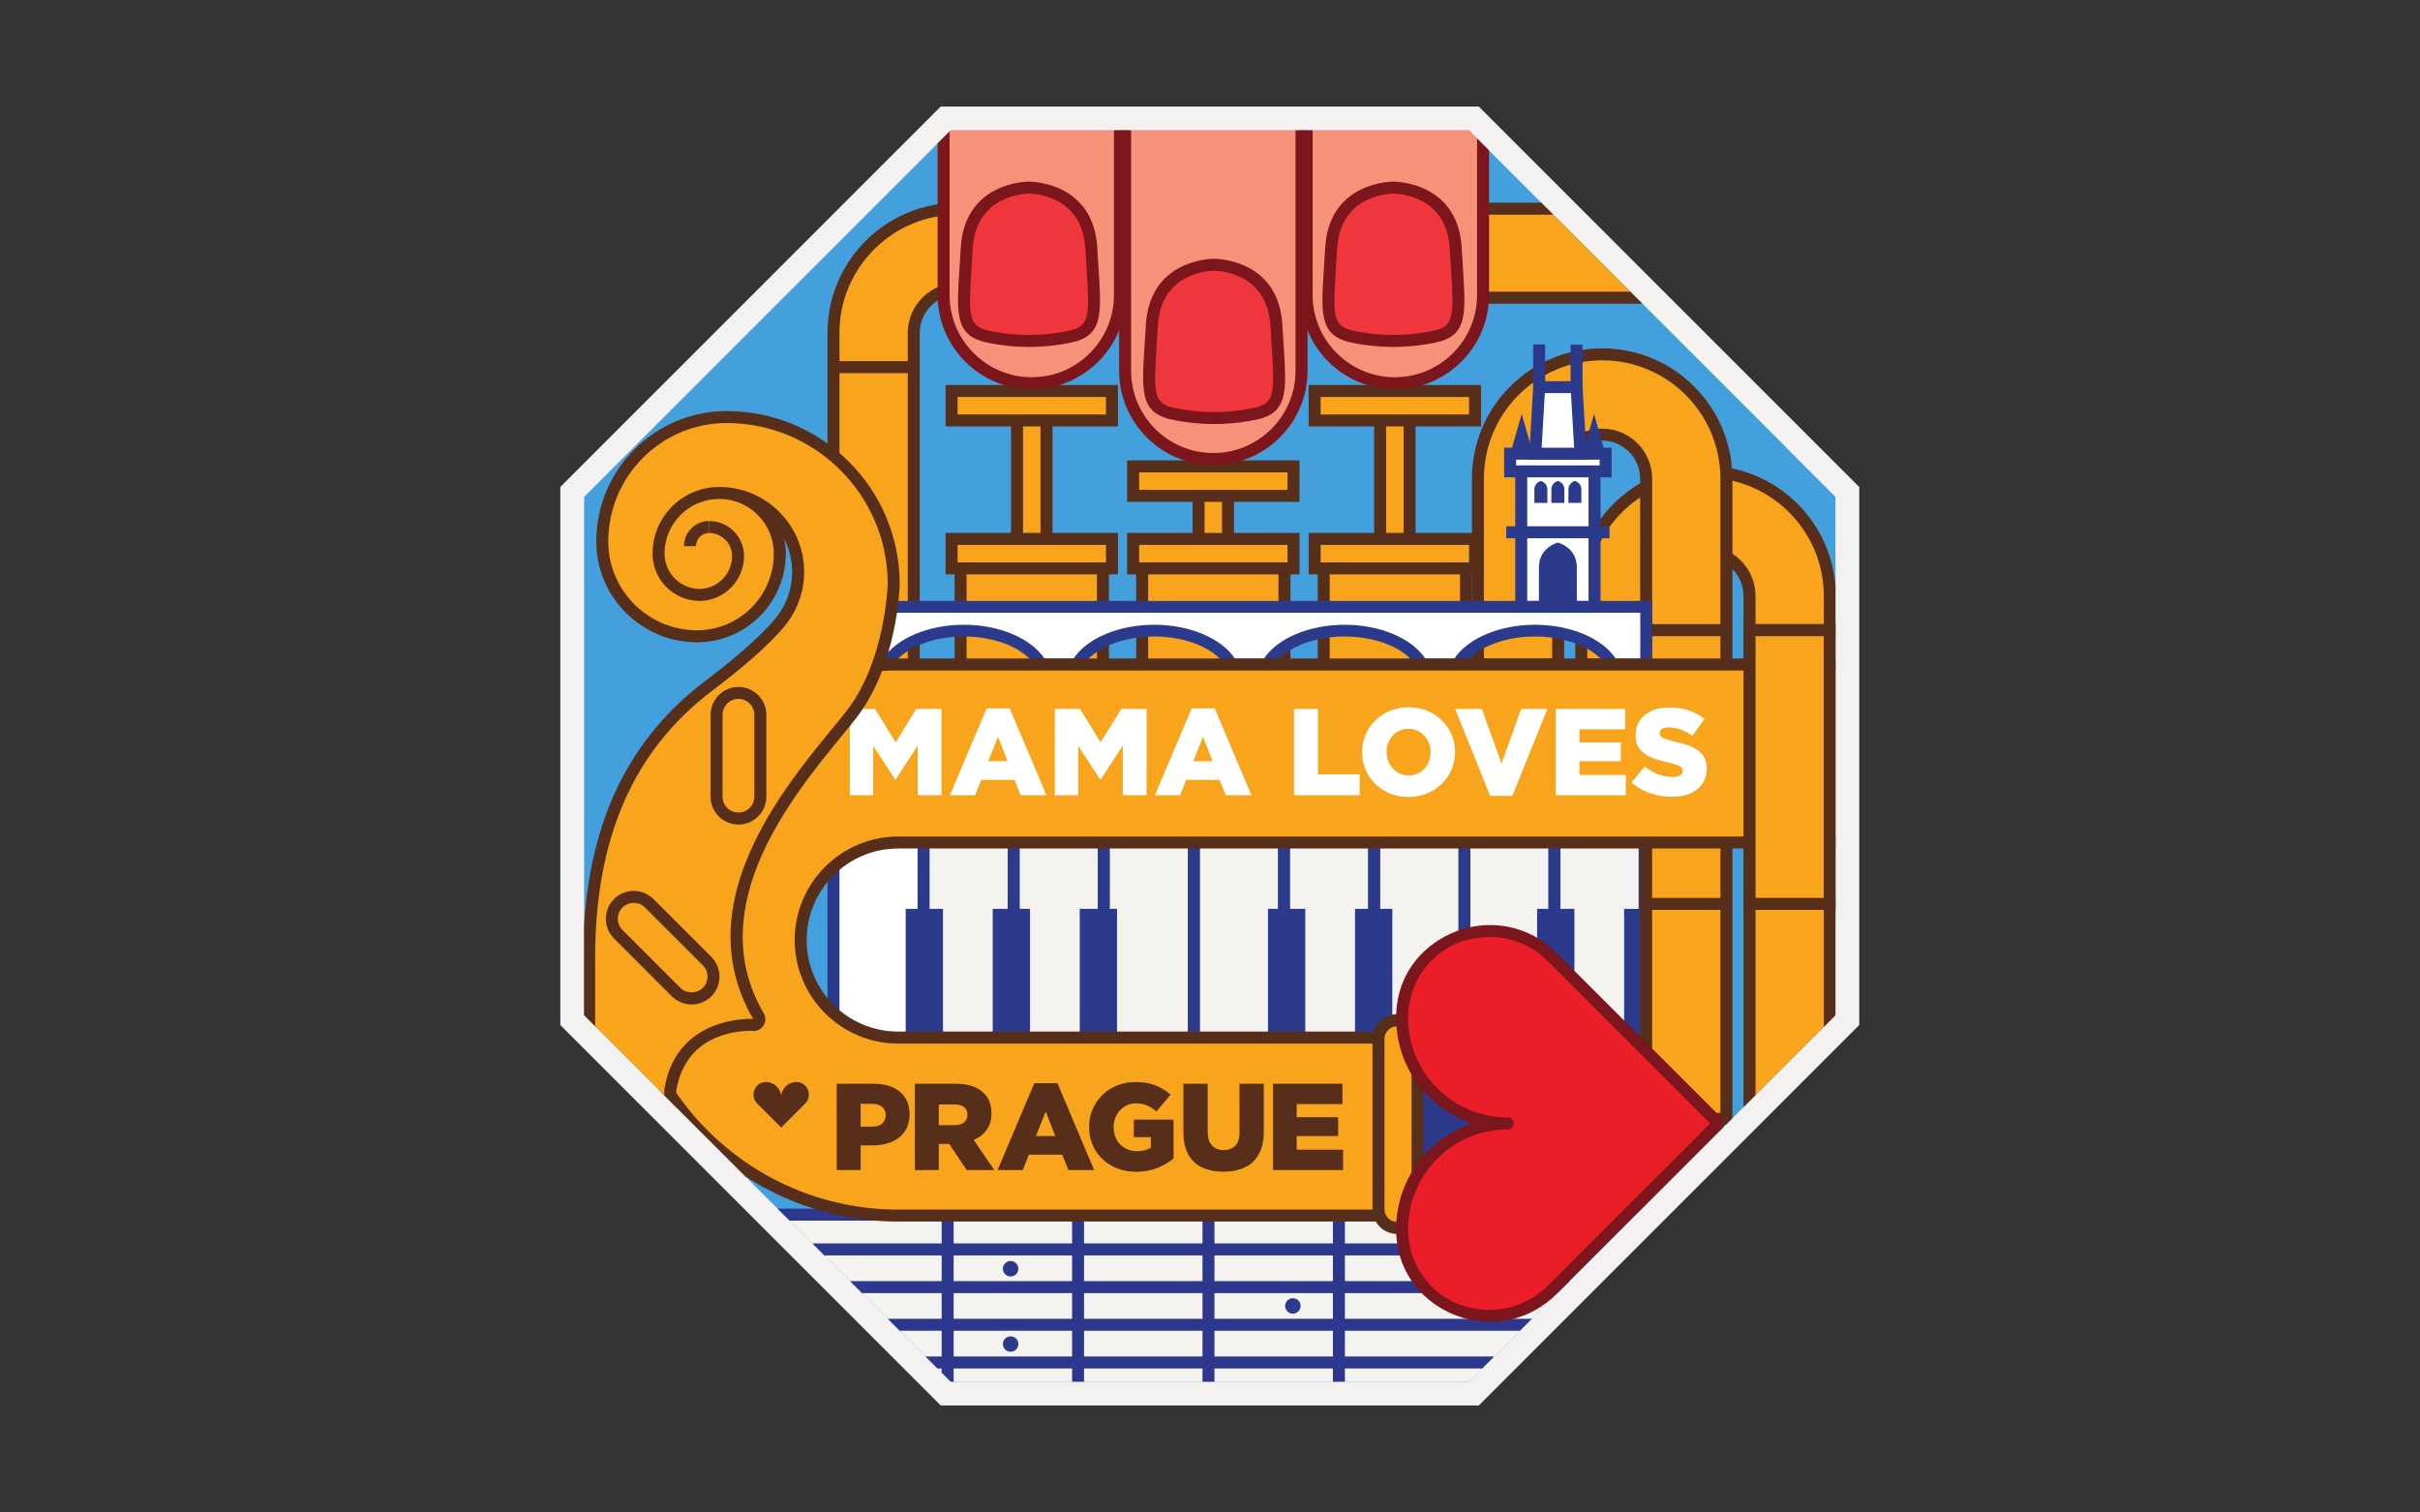 <?xml version="1.0" encoding="utf-8"?>
<!-- Generator: Adobe Illustrator 16.0.0, SVG Export Plug-In . SVG Version: 6.00 Build 0)  -->
<!DOCTYPE svg PUBLIC "-//W3C//DTD SVG 1.1//EN" "http://www.w3.org/Graphics/SVG/1.1/DTD/svg11.dtd">
<svg version="1.1" id="mamashelter-logo" xmlns="http://www.w3.org/2000/svg" xmlns:xlink="http://www.w3.org/1999/xlink" x="0px"
	 y="0px" width="1280px" height="800px" viewBox="0 0 1280 800" enable-background="new 0 0 1280 800" xml:space="preserve">
<rect x="0" y="0" width="1280" height="800" fill="#333333" stroke="none"/>
<g>
	<g>
		<defs>
			<rect id="SVGID_1_" x="296.356" y="56.355" width="687.289" height="687.289"/>
		</defs>
		<clipPath id="SVGID_2_">
			<use xlink:href="#SVGID_1_"  overflow="visible"/>
		</clipPath>
		<polyline clip-path="url(#SVGID_2_)" fill="#F4F2F0" points="296.356,542.172 296.356,257.588 497.591,56.354 782.182,56.354 
			983.41,257.588 983.41,542.172 782.182,743.404 497.591,743.404 296.356,542.172 		"/>
	</g>
	<g>
		<defs>
			<rect id="SVGID_3_" x="308.939" y="68.938" width="662.124" height="662.125"/>
		</defs>
		<clipPath id="SVGID_4_">
			<use xlink:href="#SVGID_3_"  overflow="visible"/>
		</clipPath>
		<g clip-path="url(#SVGID_4_)">
			<defs>
				<polygon id="SVGID_5_" points="502.82,68.947 308.957,262.812 308.957,536.965 502.82,730.816 776.961,730.816 970.813,536.965 
					970.813,262.812 776.961,68.947 				"/>
			</defs>
			<clipPath id="SVGID_6_">
				<use xlink:href="#SVGID_5_"  overflow="visible"/>
			</clipPath>
			<g clip-path="url(#SVGID_6_)">
				<defs>
					<rect id="SVGID_7_" x="323.758" y="74.81" width="659.887" height="636.399"/>
				</defs>
				<clipPath id="SVGID_8_">
					<use xlink:href="#SVGID_7_"  overflow="visible"/>
				</clipPath>
				<path clip-path="url(#SVGID_8_)" fill="#43BA3D" d="M985.543,392.965c0,175.711-142.443,318.145-318.143,318.145
					c-175.707,0-318.147-142.434-318.147-318.145c0-175.709,142.441-318.139,318.147-318.139
					C843.1,74.826,985.543,217.256,985.543,392.965"/>
				<path clip-path="url(#SVGID_8_)" fill="#43BA3D" d="M960.216,392.965c0,175.711-142.443,318.145-318.144,318.145
					c-175.707,0-318.147-142.434-318.147-318.145c0-175.709,142.44-318.139,318.147-318.139
					C817.773,74.826,960.216,217.256,960.216,392.965"/>
			</g>
		</g>
	</g>
	<g>
		<defs>
			<rect id="SVGID_9_" x="308.939" y="68.938" width="662.124" height="662.125"/>
		</defs>
		<clipPath id="SVGID_10_">
			<use xlink:href="#SVGID_9_"  overflow="visible"/>
		</clipPath>
		<polyline clip-path="url(#SVGID_10_)" fill="#449FDD" points="502.82,68.951 308.957,262.812 308.957,536.963 502.82,730.816 
			776.961,730.816 970.813,536.963 970.813,262.812 776.961,68.951 502.82,68.951 		"/>
		<polyline clip-path="url(#SVGID_10_)" fill="#F4F3F0" points="414.451,642.453 502.82,730.816 776.961,730.816 824.87,682.908 
			824.87,642.453 414.451,642.453 		"/>
		<polyline clip-path="url(#SVGID_10_)" fill="#F8A41C" points="687.921,110.376 687.921,157.461 865.471,157.461 818.387,110.376 
			687.921,110.376 		"/>
		<polyline clip-path="url(#SVGID_10_)" fill="#562E1A" points="684.747,107.209 684.747,160.632 868.643,160.632 862.303,154.293 
			691.088,154.293 691.088,113.547 821.559,113.547 815.225,107.209 684.747,107.209 		"/>
	</g>
	<g>
		<defs>
			<rect id="SVGID_11_" x="308.939" y="68.938" width="662.124" height="662.125"/>
		</defs>
		<clipPath id="SVGID_12_">
			<use xlink:href="#SVGID_11_"  overflow="visible"/>
		</clipPath>
		<g clip-path="url(#SVGID_12_)">
			<defs>
				<polygon id="SVGID_13_" points="502.82,68.947 308.957,262.812 308.957,536.965 502.82,730.816 776.961,730.816 
					970.813,536.965 970.813,262.812 776.961,68.947 				"/>
			</defs>
			<clipPath id="SVGID_14_">
				<use xlink:href="#SVGID_13_"  overflow="visible"/>
			</clipPath>
			<g clip-path="url(#SVGID_14_)">
				<defs>
					<rect id="SVGID_15_" x="437.561" y="106.965" width="72.419" height="348.957"/>
				</defs>
				<clipPath id="SVGID_16_">
					<use xlink:href="#SVGID_15_"  overflow="visible"/>
				</clipPath>
				<path clip-path="url(#SVGID_16_)" fill="#F8A41C" d="M506.572,152.84c-12.825,0-23.267,10.435-23.267,23.262v276.582h-42.457
					V176.102c0-36.238,29.48-65.726,65.724-65.726V152.84"/>
				<path clip-path="url(#SVGID_16_)" fill="#562E1A" d="M444.011,449.51h36.127V176.102c0-13.502,10.183-24.672,23.27-26.241
					v-36.237c-33.034,1.658-59.396,29.047-59.396,62.479V449.51 M486.476,455.854h-48.798V176.102
					c0-37.985,30.906-68.893,68.893-68.893h3.165v48.799h-3.165c-11.082,0-20.095,9.015-20.095,20.094V455.854z"/>
			</g>
		</g>
	</g>
	<g>
		<defs>
			<rect id="SVGID_17_" x="411.277" y="190.85" width="467.513" height="513.09"/>
		</defs>
		<clipPath id="SVGID_18_">
			<use xlink:href="#SVGID_17_"  overflow="visible"/>
		</clipPath>
		<rect x="438.226" y="191.017" clip-path="url(#SVGID_18_)" fill="#562E1A" width="45.892" height="6.336"/>
		<rect x="438.226" y="335.831" clip-path="url(#SVGID_18_)" fill="#2B3A8B" width="45.892" height="6.341"/>
		<rect x="440.855" y="424.826" clip-path="url(#SVGID_18_)" fill="#FFFFFF" width="47.663" height="133.705"/>
		<path clip-path="url(#SVGID_18_)" fill="#2B3A8B" d="M444.011,428h41.342v127.367h-41.342V428 M437.678,561.701h54.003V421.67
			h-54.003V561.701z"/>
		<rect x="488.518" y="424.826" clip-path="url(#SVGID_18_)" fill="#F4F3F0" width="47.669" height="133.705"/>
		<path clip-path="url(#SVGID_18_)" fill="#2B3A8B" d="M491.682,428h41.341v127.367h-41.341V428 M485.353,561.701h53.999V421.67
			h-53.999V561.701z"/>
		<rect x="536.188" y="424.826" clip-path="url(#SVGID_18_)" fill="#F4F3F0" width="47.662" height="133.705"/>
		<path clip-path="url(#SVGID_18_)" fill="#2B3A8B" d="M539.352,428h41.334v127.367h-41.334V428 M533.023,561.701h54.001V421.67
			h-54.001V561.701z"/>
		<rect x="583.857" y="424.826" clip-path="url(#SVGID_18_)" fill="#F4F3F0" width="47.67" height="133.705"/>
		<path clip-path="url(#SVGID_18_)" fill="#2B3A8B" d="M587.033,428h41.333v127.367h-41.333V428 M580.692,561.701h54.002V421.67
			h-54.002V561.701z"/>
		<rect x="631.526" y="424.826" clip-path="url(#SVGID_18_)" fill="#F4F3F0" width="47.674" height="133.705"/>
		<path clip-path="url(#SVGID_18_)" fill="#2B3A8B" d="M634.702,428h41.322v127.367h-41.322V428 M628.366,561.701h54.001V421.67
			h-54.001V561.701z"/>
		<rect x="679.199" y="424.826" clip-path="url(#SVGID_18_)" fill="#F4F3F0" width="47.668" height="133.705"/>
		<path clip-path="url(#SVGID_18_)" fill="#2B3A8B" d="M682.367,428h41.326v127.367h-41.326V428 M676.024,561.701h54.01V421.67
			h-54.01V561.701z"/>
		<rect x="774.544" y="431.148" clip-path="url(#SVGID_18_)" fill="#F4F3F0" width="47.672" height="133.695"/>
		<path clip-path="url(#SVGID_18_)" fill="#2B3A8B" d="M777.706,434.309h41.331v127.355h-41.331V434.309 M771.368,568.002h54.009
			V427.979h-54.009V568.002z"/>
		<rect x="822.214" y="431.148" clip-path="url(#SVGID_18_)" fill="#F4F3F0" width="47.659" height="133.695"/>
		<path clip-path="url(#SVGID_18_)" fill="#2B3A8B" d="M825.377,434.309h41.33v127.355h-41.33V434.309 M819.047,568.002h54V427.979
			h-54V568.002z"/>
		<rect x="713.832" y="548.805" clip-path="url(#SVGID_18_)" fill="#2B3A8B" width="94.076" height="95.986"/>
		<rect x="726.87" y="424.826" clip-path="url(#SVGID_18_)" fill="#F4F3F0" width="47.672" height="133.705"/>
		<path clip-path="url(#SVGID_18_)" fill="#2B3A8B" d="M730.044,428h41.324v127.367h-41.324V428 M723.699,561.701h54.007V421.67
			h-54.007V561.701z"/>
		<rect x="479.049" y="480.721" clip-path="url(#SVGID_18_)" fill="#2B3A8B" width="19.725" height="73.428"/>
		<rect x="525.075" y="480.721" clip-path="url(#SVGID_18_)" fill="#2B3A8B" width="19.729" height="73.428"/>
		<rect x="813.013" y="480.721" clip-path="url(#SVGID_18_)" fill="#2B3A8B" width="19.728" height="73.428"/>
		<rect x="859.039" y="480.721" clip-path="url(#SVGID_18_)" fill="#2B3A8B" width="19.729" height="73.428"/>
		<rect x="571.102" y="480.721" clip-path="url(#SVGID_18_)" fill="#2B3A8B" width="19.731" height="73.428"/>
		<rect x="670.675" y="480.721" clip-path="url(#SVGID_18_)" fill="#2B3A8B" width="19.726" height="73.428"/>
		<rect x="716.701" y="480.721" clip-path="url(#SVGID_18_)" fill="#2B3A8B" width="19.729" height="73.428"/>
		<polyline clip-path="url(#SVGID_18_)" fill="#2D378B" points="429.672,657.672 436.013,664.014 831.008,664.014 831.008,657.672 
			429.672,657.672 		"/>
		<polyline clip-path="url(#SVGID_18_)" fill="#2D378B" points="411.282,639.285 417.618,645.621 746.712,645.621 746.712,639.285 
			411.282,639.285 		"/>
		<polyline clip-path="url(#SVGID_18_)" fill="#2D378B" points="449.613,677.611 455.949,683.951 823.83,683.951 830.164,677.611 
			449.613,677.611 		"/>
		<polyline clip-path="url(#SVGID_18_)" fill="#2D378B" points="469.547,697.545 475.883,703.881 803.901,703.881 810.23,697.545 
			469.547,697.545 		"/>
	</g>
	<g>
		<defs>
			<rect id="SVGID_19_" x="308.939" y="68.938" width="662.124" height="662.125"/>
		</defs>
		<clipPath id="SVGID_20_">
			<use xlink:href="#SVGID_19_"  overflow="visible"/>
		</clipPath>
		<g clip-path="url(#SVGID_20_)">
			<defs>
				<polygon id="SVGID_21_" points="502.82,68.947 308.957,262.812 308.957,536.965 502.82,730.816 776.961,730.816 
					970.813,536.965 970.813,262.812 776.961,68.947 				"/>
			</defs>
			<clipPath id="SVGID_22_">
				<use xlink:href="#SVGID_21_"  overflow="visible"/>
			</clipPath>
			<g clip-path="url(#SVGID_22_)">
				<defs>
					<rect id="SVGID_23_" x="530.392" y="666.752" width="157.702" height="48.373"/>
				</defs>
				<clipPath id="SVGID_24_">
					<use xlink:href="#SVGID_23_"  overflow="visible"/>
				</clipPath>
				<path clip-path="url(#SVGID_24_)" fill="#2B3A8B" d="M538.642,671.074c0,2.256-1.833,4.1-4.102,4.1
					c-2.253,0-4.081-1.844-4.081-4.1c0-2.252,1.827-4.092,4.081-4.092C536.809,666.982,538.642,668.822,538.642,671.074"/>
				<path clip-path="url(#SVGID_24_)" fill="#2B3A8B" d="M538.642,710.904c0,2.262-1.833,4.094-4.102,4.094
					c-2.253,0-4.081-1.832-4.081-4.094c0-2.248,1.827-4.09,4.081-4.09C536.809,706.814,538.642,708.656,538.642,710.904"/>
				<path clip-path="url(#SVGID_24_)" fill="#2B3A8B" d="M687.921,690.744c0,2.256-1.826,4.098-4.097,4.098
					c-2.252,0-4.076-1.842-4.076-4.098c0-2.258,1.824-4.088,4.076-4.088C686.095,686.656,687.921,688.486,687.921,690.744"/>
			</g>
		</g>
	</g>
	<g>
		<defs>
			<rect id="SVGID_25_" x="499.914" y="203.432" width="283.527" height="152.39"/>
		</defs>
		<clipPath id="SVGID_26_">
			<use xlink:href="#SVGID_25_"  overflow="visible"/>
		</clipPath>
		<rect x="537.942" y="211.602" clip-path="url(#SVGID_26_)" fill="#F8A41C" width="15.586" height="79.688"/>
		<path clip-path="url(#SVGID_26_)" fill="#562E1A" d="M541.107,214.763h9.244v73.361h-9.244V214.763 M534.771,294.453h21.918
			v-86.029h-21.918V294.453z"/>
		<rect x="503.318" y="206.813" clip-path="url(#SVGID_26_)" fill="#F8A41C" width="84.825" height="15.581"/>
		<path clip-path="url(#SVGID_26_)" fill="#562E1A" d="M506.479,209.979h78.497v9.248h-78.497V209.979 M500.146,225.57h91.166
			v-21.926h-91.166V225.57z"/>
		<rect x="508.092" y="297.972" clip-path="url(#SVGID_26_)" fill="#F8A41C" width="75.276" height="54.485"/>
		<path clip-path="url(#SVGID_26_)" fill="#562E1A" d="M511.257,301.139h68.94v48.158h-68.94V301.139 M504.932,355.625h81.604
			v-60.822h-81.604V355.625z"/>
		<rect x="503.318" y="285.046" clip-path="url(#SVGID_26_)" fill="#F8A41C" width="84.825" height="15.581"/>
		<path clip-path="url(#SVGID_26_)" fill="#562E1A" d="M506.479,288.21h78.497v9.252h-78.497V288.21 M500.146,303.795h91.166
			v-21.918h-91.166V303.795z"/>
		<rect x="633.97" y="251.481" clip-path="url(#SVGID_26_)" fill="#F8A41C" width="15.58" height="79.69"/>
		<path clip-path="url(#SVGID_26_)" fill="#562E1A" d="M637.129,254.65h9.247v73.354h-9.247V254.65 M630.793,334.344h21.922v-86.031
			h-21.922V334.344z"/>
		<rect x="599.345" y="246.696" clip-path="url(#SVGID_26_)" fill="#F8A41C" width="84.818" height="15.581"/>
		<path clip-path="url(#SVGID_26_)" fill="#562E1A" d="M602.51,249.867h78.493v9.244H602.51V249.867 M596.169,265.449h91.17v-21.916
			h-91.17V265.449z"/>
		<rect x="604.113" y="297.972" clip-path="url(#SVGID_26_)" fill="#F8A41C" width="75.274" height="54.485"/>
		<path clip-path="url(#SVGID_26_)" fill="#562E1A" d="M607.289,301.139h68.93v48.158h-68.93V301.139 M600.953,355.625h81.608
			v-60.822h-81.608V355.625z"/>
		<rect x="599.345" y="285.046" clip-path="url(#SVGID_26_)" fill="#F8A41C" width="84.818" height="15.581"/>
		<path clip-path="url(#SVGID_26_)" fill="#562E1A" d="M602.51,288.21h78.493v9.252H602.51V288.21 M596.169,303.795h91.17v-21.918
			h-91.17V303.795z"/>
		<rect x="729.986" y="211.602" clip-path="url(#SVGID_26_)" fill="#F8A41C" width="15.586" height="79.688"/>
		<path clip-path="url(#SVGID_26_)" fill="#562E1A" d="M733.151,214.763h9.252v73.361h-9.252V214.763 M726.823,294.453h21.919
			v-86.029h-21.919V294.453z"/>
		<rect x="695.362" y="206.813" clip-path="url(#SVGID_26_)" fill="#F8A41C" width="84.834" height="15.581"/>
		<path clip-path="url(#SVGID_26_)" fill="#562E1A" d="M698.527,209.979h78.491v9.248h-78.491V209.979 M692.186,225.57h91.176
			v-21.926h-91.176V225.57z"/>
		<rect x="700.131" y="297.972" clip-path="url(#SVGID_26_)" fill="#F8A41C" width="75.28" height="54.485"/>
		<path clip-path="url(#SVGID_26_)" fill="#562E1A" d="M703.309,301.139h68.939v48.158h-68.939V301.139 M696.969,355.625h81.619
			v-60.822h-81.619V355.625z"/>
		<rect x="695.362" y="285.046" clip-path="url(#SVGID_26_)" fill="#F8A41C" width="84.834" height="15.581"/>
		<path clip-path="url(#SVGID_26_)" fill="#562E1A" d="M698.527,288.21h78.491v9.252h-78.491V288.21 M692.186,303.795h91.176
			v-21.918h-91.176V303.795z"/>
	</g>
	<g>
		<defs>
			<rect id="SVGID_27_" x="308.939" y="68.938" width="662.124" height="662.125"/>
		</defs>
		<clipPath id="SVGID_28_">
			<use xlink:href="#SVGID_27_"  overflow="visible"/>
		</clipPath>
		<g clip-path="url(#SVGID_28_)">
			<defs>
				<polygon id="SVGID_29_" points="502.82,68.947 308.957,262.812 308.957,536.965 502.82,730.816 776.961,730.816 
					970.813,536.965 970.813,262.812 776.961,68.947 				"/>
			</defs>
			<clipPath id="SVGID_30_">
				<use xlink:href="#SVGID_29_"  overflow="visible"/>
			</clipPath>
			<g clip-path="url(#SVGID_30_)">
				<defs>
					<rect id="SVGID_31_" x="495.72" y="56.355" width="475.343" height="538.814"/>
				</defs>
				<clipPath id="SVGID_32_">
					<use xlink:href="#SVGID_31_"  overflow="visible"/>
				</clipPath>
				<path clip-path="url(#SVGID_32_)" fill="#F8A41C" d="M836.373,351.479v-36.268c0-36.238,29.486-65.732,65.729-65.732
					s65.721,29.494,65.721,65.732v276.584H925.36V315.211c0-12.829-10.434-23.268-23.257-23.268
					c-12.832,0-23.261,10.438-23.261,23.268v36.268H836.373"/>
				<path clip-path="url(#SVGID_32_)" fill="#562E1A" d="M928.535,588.625h36.126V315.211c0-34.491-28.067-62.557-62.559-62.557
					c-34.499,0-62.563,28.065-62.563,62.557v33.102h36.136v-33.102c0-14.57,11.853-26.432,26.428-26.432
					s26.433,11.861,26.433,26.432V588.625 M970.995,594.961h-48.804v-279.75c0-11.081-9.004-20.097-20.089-20.097
					c-11.08,0-20.099,9.016-20.099,20.097v39.433h-48.795v-39.433c0-37.986,30.903-68.895,68.894-68.895
					c37.991,0,68.893,30.908,68.893,68.895V594.961z"/>
				<path clip-path="url(#SVGID_32_)" fill="#F8A41C" d="M781.694,351.479v-98.327c0-36.238,29.488-65.727,65.727-65.727
					c36.242,0,65.73,29.488,65.73,65.727v338.644H870.69V253.151c0-12.833-10.434-23.257-23.27-23.257
					c-12.828,0-23.256,10.424-23.256,23.257v98.327H781.694"/>
				<path clip-path="url(#SVGID_32_)" fill="#562E1A" d="M873.858,588.625h36.115V253.151c0-34.491-28.049-62.559-62.553-62.559
					c-34.491,0-62.55,28.067-62.55,62.559v95.161h36.126v-95.161c0-14.57,11.853-26.429,26.424-26.429
					c14.578,0,26.438,11.858,26.438,26.429V588.625 M916.313,594.961h-48.799v-341.81c0-11.08-9.015-20.099-20.094-20.099
					c-11.076,0-20.09,9.019-20.09,20.099v101.492h-48.799V253.151c0-37.985,30.902-68.893,68.889-68.893
					c37.99,0,68.893,30.907,68.893,68.893V594.961z"/>
				<path clip-path="url(#SVGID_32_)" fill="#F69279" d="M545.725-235.199c-25.643,0-46.643,20.994-46.643,46.648v344.596
					c0,25.655,21,46.648,46.643,46.648c25.663,0,46.646-20.993,46.646-46.648v-344.596
					C592.371-214.205,571.388-235.199,545.725-235.199"/>
				<path clip-path="url(#SVGID_32_)" fill="#7B161C" d="M545.725-232.031c-23.97,0-43.468,19.503-43.468,43.48v344.596
					c0,23.979,19.498,43.49,43.468,43.49c23.979,0,43.487-19.512,43.487-43.49v-344.596
					C589.212-212.528,569.704-232.031,545.725-232.031 M545.725,205.865c-27.462,0-49.807-22.352-49.807-49.82v-344.596
					c0-27.467,22.345-49.82,49.807-49.82c27.47,0,49.823,22.354,49.823,49.82v344.596
					C595.548,183.514,573.195,205.865,545.725,205.865"/>
				<path clip-path="url(#SVGID_32_)" fill="#F69279" d="M641.748-195.109c-25.646,0-46.651,20.988-46.651,46.648v344.602
					c0,25.658,21.005,46.643,46.651,46.643c25.66,0,46.651-20.984,46.651-46.643v-344.602
					C688.4-174.121,667.408-195.109,641.748-195.109"/>
				<path clip-path="url(#SVGID_32_)" fill="#7B161C" d="M641.748-191.938c-23.966,0-43.482,19.499-43.482,43.477v344.602
					c0,23.972,19.516,43.477,43.482,43.477c23.975,0,43.491-19.505,43.491-43.477v-344.602
					C685.24-172.438,665.723-191.938,641.748-191.938 M641.748,245.955c-27.464,0-49.811-22.352-49.811-49.814v-344.602
					c0-27.463,22.347-49.811,49.811-49.811c27.475,0,49.828,22.348,49.828,49.811v344.602
					C691.576,223.604,669.223,245.955,641.748,245.955"/>
				<path clip-path="url(#SVGID_32_)" fill="#F69279" d="M737.776-235.199c-25.651,0-46.65,20.994-46.65,46.648v344.596
					c0,25.655,20.999,46.648,46.65,46.648c25.652,0,46.649-20.993,46.649-46.648v-344.596
					C784.425-214.205,763.428-235.199,737.776-235.199"/>
				<path clip-path="url(#SVGID_32_)" fill="#7B161C" d="M737.776-232.031c-23.974,0-43.482,19.503-43.482,43.48v344.596
					c0,23.979,19.509,43.49,43.482,43.49c23.982,0,43.482-19.512,43.482-43.49v-344.596
					C781.258-212.528,761.758-232.031,737.776-232.031 M737.776,205.865c-27.466,0-49.815-22.352-49.815-49.82v-344.596
					c0-27.467,22.35-49.82,49.815-49.82c27.474,0,49.821,22.354,49.821,49.82v344.596
					C787.597,183.514,765.249,205.865,737.776,205.865"/>
				<path clip-path="url(#SVGID_32_)" fill="#EF363D" d="M544.204,99.24c0,0-31.018-0.362-32.865,32.049
					c-1.782,31.161-4.317,42.128,8.84,46.186c0,0,10.336,2.857,24.025,2.857h0.149c13.692,0,24.045-2.849,24.045-2.849
					c13.135-4.057,10.604-15.033,8.823-46.202c-1.841-32.403-32.849-32.041-32.849-32.041H544.204"/>
				<path clip-path="url(#SVGID_32_)" fill="#7B161C" d="M544.408,102.406c-1.39,0-28.275,0.329-29.902,29.062
					c-0.215,3.743-0.435,7.196-0.642,10.373c-1.574,24.091-1.603,29.886,7.254,32.611c0,0,10.01,2.708,23.056,2.714l0.104-0.006
					c13.145,0,23.181-2.703,23.286-2.73c8.734-2.703,8.707-8.498,7.14-32.604c-0.209-3.176-0.435-6.624-0.644-10.363
					C572.429,102.735,545.555,102.406,544.408,102.406 M544.204,183.508c-13.956,0-24.431-2.853-24.866-2.974
					c-14.06-4.338-13.355-15.231-11.804-39.101c0.205-3.172,0.432-6.606,0.643-10.326c1.976-34.637,34.604-35.043,35.982-35.043
					c1.63,0,34.256,0.406,36.226,35.038c0.212,3.725,0.43,7.149,0.642,10.316c1.55,23.884,2.26,34.781-11.7,39.097
					c-0.54,0.145-11,2.984-24.948,2.984L544.204,183.508z"/>
				<path clip-path="url(#SVGID_32_)" fill="#EF363D" d="M736.946,99.24c0,0-31.032-0.362-32.871,32.049
					c-1.778,31.161-4.313,42.128,8.84,46.186c0,0,10.333,2.857,24.023,2.857h0.152c13.693,0,24.036-2.849,24.036-2.849
					c13.146-4.057,10.616-15.033,8.836-46.202C768.121,98.878,737.1,99.24,737.1,99.24H736.946"/>
				<path clip-path="url(#SVGID_32_)" fill="#7B161C" d="M737.142,102.406c-1.388,0-28.267,0.329-29.902,29.062
					c-0.213,3.743-0.438,7.196-0.642,10.373c-1.568,24.091-1.602,29.886,7.248,32.611c0.01,0,10.031,2.708,23.061,2.714l0.111-0.006
					c13.195,0,23.172-2.703,23.275-2.73c8.751-2.703,8.714-8.498,7.148-32.604c-0.215-3.176-0.431-6.624-0.646-10.363
					C765.17,102.735,738.293,102.406,737.142,102.406 M736.938,183.508c-13.95,0-24.425-2.853-24.863-2.974
					c-14.063-4.338-13.352-15.231-11.8-39.101c0.204-3.172,0.431-6.606,0.646-10.326c1.959-34.637,34.588-35.043,35.979-35.043
					c1.629,0,34.259,0.406,36.222,35.038c0.215,3.725,0.44,7.149,0.646,10.316c1.551,23.884,2.258,34.781-11.701,39.097
					c-0.53,0.145-11.002,2.984-24.952,2.984L736.938,183.508z"/>
				<path clip-path="url(#SVGID_32_)" fill="#EF363D" d="M642.103,140.023c0,0-31.023-0.352-32.862,32.054
					c-1.771,31.169-4.317,42.133,8.835,46.189c0,0,10.343,2.853,24.027,2.853l0.148-0.004c13.687,0.004,24.042-2.845,24.042-2.845
					c13.142-4.056,10.605-15.028,8.827-46.198c-1.832-32.4-32.854-32.049-32.854-32.049H642.103"/>
				<path clip-path="url(#SVGID_32_)" fill="#7B161C" d="M642.307,143.193c-1.391,0-28.271,0.329-29.901,29.067
					c-0.218,3.733-0.442,7.19-0.646,10.371c-1.564,24.091-1.609,29.882,7.244,32.608c0.009,0,10.028,2.707,23.061,2.717h0.111
					c13.142-0.01,23.18-2.712,23.274-2.735c8.755-2.708,8.713-8.495,7.156-32.594c-0.213-3.187-0.431-6.639-0.651-10.373
					C670.323,143.522,643.448,143.193,642.307,143.193 M642.103,224.287c-13.952,0-24.423-2.844-24.868-2.961
					c-14.059-4.339-13.357-15.24-11.8-39.102c0.208-3.166,0.428-6.605,0.646-10.33c1.966-34.636,34.593-35.035,35.984-35.035
					c1.63,0,34.258,0.399,36.212,35.035c0.224,3.721,0.439,7.158,0.644,10.321c1.563,23.87,2.262,34.776-11.688,39.082
					c-0.536,0.15-11.009,2.989-24.952,2.989H642.103z"/>
			</g>
		</g>
	</g>
	<g>
		<defs>
			<rect id="SVGID_33_" x="489.289" y="330.097" width="481.774" height="400.966"/>
		</defs>
		<clipPath id="SVGID_34_">
			<use xlink:href="#SVGID_33_"  overflow="visible"/>
		</clipPath>
		<rect x="871.299" y="330.126" clip-path="url(#SVGID_34_)" fill="#562E1A" width="40.281" height="6.343"/>
		<rect x="925.172" y="330.126" clip-path="url(#SVGID_34_)" fill="#2B3A8B" width="45.639" height="6.343"/>
		<rect x="871.299" y="474.941" clip-path="url(#SVGID_34_)" fill="#562E1A" width="40.281" height="6.338"/>
		<rect x="925.172" y="474.941" clip-path="url(#SVGID_34_)" fill="#2B3A8B" width="45.639" height="6.338"/>
		<polyline clip-path="url(#SVGID_34_)" fill="#2D378B" points="498.071,642.6 498.071,726.064 502.82,730.816 504.399,730.816 
			504.399,642.6 498.071,642.6 		"/>
		<rect x="567.052" y="642.6" clip-path="url(#SVGID_34_)" fill="#2D378B" width="6.333" height="88.217"/>
		<rect x="636.033" y="642.6" clip-path="url(#SVGID_34_)" fill="#2D378B" width="6.329" height="88.217"/>
		<rect x="705.014" y="642.6" clip-path="url(#SVGID_34_)" fill="#2D378B" width="6.33" height="88.217"/>
		<polyline clip-path="url(#SVGID_34_)" fill="#2D378B" points="489.494,717.49 495.823,723.82 783.961,723.82 790.285,717.49 
			489.494,717.49 		"/>
	</g>
	<g>
		<defs>
			<rect id="SVGID_35_" x="308.939" y="68.938" width="662.124" height="662.125"/>
		</defs>
		<clipPath id="SVGID_36_">
			<use xlink:href="#SVGID_35_"  overflow="visible"/>
		</clipPath>
		<g clip-path="url(#SVGID_36_)">
			<defs>
				<polygon id="SVGID_37_" points="502.82,68.947 308.957,262.812 308.957,536.965 502.82,730.816 776.961,730.816 
					970.813,536.965 970.813,262.812 776.961,68.947 				"/>
			</defs>
			<clipPath id="SVGID_38_">
				<use xlink:href="#SVGID_37_"  overflow="visible"/>
			</clipPath>
			<g clip-path="url(#SVGID_38_)">
				<defs>
					<rect id="SVGID_39_" x="447.627" y="317.794" width="426.41" height="36.908"/>
				</defs>
				<clipPath id="SVGID_40_">
					<use xlink:href="#SVGID_39_"  overflow="visible"/>
				</clipPath>
				<path clip-path="url(#SVGID_40_)" fill="#FFFFFF" d="M451.01,320.968v30.511h17.809c5.827-10.419,21.942-17.92,40.965-17.92
					c19.017,0,35.141,7.501,40.957,17.92h18.799c5.823-10.419,21.939-17.92,40.95-17.92c19.024,0,35.136,7.501,40.961,17.92h18.801
					c5.824-10.419,21.936-17.92,40.949-17.92c19.019,0,35.142,7.501,40.967,17.92h18.787c5.819-10.419,21.945-17.92,40.961-17.92
					c19.018,0,35.129,7.501,40.966,17.92h17.808v-30.511H451.01"/>
				<path clip-path="url(#SVGID_40_)" fill="#2B3A8B" d="M854.612,348.372h12.968V324.08H454.128v24.292h12.955
					c7.172-10.794,24.004-17.922,42.702-17.922c18.694,0,35.525,7.128,42.698,17.922h15.31
					c7.181-10.794,24.018-17.922,42.698-17.922c18.694,0,35.528,7.128,42.707,17.922h15.315
					c7.169-10.794,24.005-17.922,42.691-17.922c18.7,0,35.53,7.128,42.706,17.922h15.307c7.169-10.794,24.007-17.922,42.699-17.922
					C830.606,330.45,847.438,337.578,854.612,348.372 M873.801,354.579H851.05l-0.89-1.583
					c-5.467-9.765-20.825-16.332-38.244-16.332c-17.409,0-32.78,6.567-38.252,16.332l-0.891,1.583h-22.432l-0.89-1.583
					c-5.458-9.765-20.831-16.332-38.248-16.332c-17.42,0-32.776,6.567-38.248,16.332l-0.892,1.583h-22.431l-0.897-1.583
					c-5.453-9.765-20.83-16.332-38.246-16.332c-17.412,0-32.785,6.567-38.239,16.332l-0.9,1.583h-22.428l-0.888-1.583
					c-5.467-9.765-20.829-16.332-38.25-16.332c-17.418,0-32.788,6.567-38.247,16.332l-0.89,1.583h-22.747v-36.72h425.899V354.579z"
					/>
			</g>
		</g>
	</g>
	<g>
		<defs>
			<rect id="SVGID_41_" x="801.337" y="236.706" width="45.297" height="87.519"/>
		</defs>
		<clipPath id="SVGID_42_">
			<use xlink:href="#SVGID_41_"  overflow="visible"/>
		</clipPath>
		<rect x="804.622" y="239.979" clip-path="url(#SVGID_42_)" fill="#FFFFFF" width="38.771" height="80.989"/>
		<path clip-path="url(#SVGID_42_)" fill="#2B3A8B" d="M807.784,243.148h32.444v74.65h-32.444V243.148 M801.447,324.132h45.116
			v-87.316h-45.116V324.132z"/>
	</g>
	<g>
		<defs>
			<rect id="SVGID_43_" x="308.939" y="68.938" width="662.124" height="662.125"/>
		</defs>
		<clipPath id="SVGID_44_">
			<use xlink:href="#SVGID_43_"  overflow="visible"/>
		</clipPath>
		<g clip-path="url(#SVGID_44_)">
			<defs>
				<polygon id="SVGID_45_" points="502.82,68.947 308.957,262.812 308.957,536.965 502.82,730.816 776.961,730.816 
					970.813,536.965 970.813,262.812 776.961,68.947 				"/>
			</defs>
			<clipPath id="SVGID_46_">
				<use xlink:href="#SVGID_45_"  overflow="visible"/>
			</clipPath>
			<g clip-path="url(#SVGID_46_)">
				<defs>
					<rect id="SVGID_47_" x="813.92" y="286.757" width="20.132" height="34.392"/>
				</defs>
				<clipPath id="SVGID_48_">
					<use xlink:href="#SVGID_47_"  overflow="visible"/>
				</clipPath>
				<path clip-path="url(#SVGID_48_)" fill="#2B3A8B" d="M824.008,320.968h10.012v-20.962c0-10.546-10.012-13.017-10.012-13.017
					s-10.029,2.471-10.029,13.017v20.962H824.008"/>
			</g>
		</g>
	</g>
	<g>
		<defs>
			<rect id="SVGID_49_" x="795.465" y="181.901" width="57.041" height="102.897"/>
		</defs>
		<clipPath id="SVGID_50_">
			<use xlink:href="#SVGID_49_"  overflow="visible"/>
		</clipPath>
		<rect x="796.691" y="278.362" clip-path="url(#SVGID_50_)" fill="#2B3A8B" width="54.614" height="6.338"/>
		<rect x="798.747" y="239.979" clip-path="url(#SVGID_50_)" fill="#FFFFFF" width="50.501" height="9.35"/>
		<path clip-path="url(#SVGID_50_)" fill="#2B3A8B" d="M801.914,243.148h44.171v3.009h-44.171V243.148 M795.58,252.495h56.843
			v-15.68H795.58V252.495z"/>
		<polyline clip-path="url(#SVGID_50_)" fill="#FFFFFF" points="814.1,204.783 812.043,239.977 835.955,239.977 833.895,204.783 
			814.1,204.783 		"/>
		<path clip-path="url(#SVGID_50_)" fill="#2B3A8B" d="M817.098,207.95h13.812l1.687,28.865h-17.188L817.098,207.95
			 M811.111,201.611l-2.426,41.537h30.635l-2.437-41.537H811.111z"/>
		<rect x="810.932" y="182.176" clip-path="url(#SVGID_50_)" fill="#2B3A8B" width="6.345" height="22.603"/>
		<rect x="830.727" y="182.303" clip-path="url(#SVGID_50_)" fill="#2B3A8B" width="6.342" height="22.603"/>
	</g>
	<g>
		<defs>
			<rect id="SVGID_51_" x="308.939" y="68.938" width="662.124" height="662.125"/>
		</defs>
		<clipPath id="SVGID_52_">
			<use xlink:href="#SVGID_51_"  overflow="visible"/>
		</clipPath>
		<g clip-path="url(#SVGID_52_)">
			<defs>
				<polygon id="SVGID_53_" points="502.82,68.947 308.957,262.812 308.957,536.965 502.82,730.816 776.961,730.816 
					970.813,536.965 970.813,262.812 776.961,68.947 				"/>
			</defs>
			<clipPath id="SVGID_54_">
				<use xlink:href="#SVGID_53_"  overflow="visible"/>
			</clipPath>
			<g clip-path="url(#SVGID_54_)">
				<defs>
					<rect id="SVGID_55_" x="811.403" y="254.321" width="25.166" height="11.744"/>
				</defs>
				<clipPath id="SVGID_56_">
					<use xlink:href="#SVGID_55_"  overflow="visible"/>
				</clipPath>
				<path clip-path="url(#SVGID_56_)" fill="#2B3A8B" d="M815,266.012h3.428v-7.158c0-3.599-3.428-4.455-3.428-4.455
					s-3.43,0.856-3.43,4.455v7.158H815"/>
				<path clip-path="url(#SVGID_56_)" fill="#2B3A8B" d="M824.008,266.012h3.416v-7.158c0-3.599-3.416-4.455-3.416-4.455
					s-3.438,0.856-3.438,4.455v7.158H824.008"/>
				<path clip-path="url(#SVGID_56_)" fill="#2B3A8B" d="M833.004,266.012h3.42v-7.158c0-3.599-3.42-4.455-3.42-4.455
					s-3.415,0.856-3.415,4.455v7.158H833.004"/>
			</g>
		</g>
	</g>
	<g>
		<defs>
			<rect id="SVGID_57_" x="799.379" y="218.811" width="49.213" height="18.734"/>
		</defs>
		<clipPath id="SVGID_58_">
			<use xlink:href="#SVGID_57_"  overflow="visible"/>
		</clipPath>
		<polyline clip-path="url(#SVGID_58_)" fill="#2B3A8B" points="799.576,237.456 810.146,237.456 804.865,218.941 799.576,237.456 
					"/>
		<polyline clip-path="url(#SVGID_58_)" fill="#2B3A8B" points="837.848,237.456 848.422,237.456 843.138,218.941 837.848,237.456 
					"/>
	</g>
	<g>
		<defs>
			<rect id="SVGID_59_" x="308.939" y="68.938" width="662.124" height="662.125"/>
		</defs>
		<clipPath id="SVGID_60_">
			<use xlink:href="#SVGID_59_"  overflow="visible"/>
		</clipPath>
		<g clip-path="url(#SVGID_60_)">
			<defs>
				<polygon id="SVGID_61_" points="502.82,68.947 308.957,262.812 308.957,536.965 502.82,730.816 776.961,730.816 
					970.813,536.965 970.813,262.812 776.961,68.947 				"/>
			</defs>
			<clipPath id="SVGID_62_">
				<use xlink:href="#SVGID_61_"  overflow="visible"/>
			</clipPath>
			<g clip-path="url(#SVGID_62_)">
				<defs>
					<rect id="SVGID_63_" x="325.995" y="348.271" width="654.854" height="298.068"/>
				</defs>
				<clipPath id="SVGID_64_">
					<use xlink:href="#SVGID_63_"  overflow="visible"/>
				</clipPath>
				<path clip-path="url(#SVGID_64_)" fill="#F8A41C" d="M742.68,642.953H475.071c-80.361,0-145.736-65.371-145.736-145.734
					c0-80.361,65.375-145.74,145.736-145.74h502.503v94.154H475.071c-28.448,0-51.586,23.141-51.586,51.586
					s23.138,51.586,51.586,51.586H742.68V642.953"/>
				<path clip-path="url(#SVGID_64_)" fill="#562E1A" d="M475.071,354.644c-78.606,0-142.572,63.962-142.572,142.575
					s63.966,142.564,142.572,142.564H739.51v-87.811H475.071c-30.189,0-54.75-24.563-54.75-54.754
					c0-30.189,24.562-54.754,54.75-54.754h499.345v-87.821H475.071 M745.846,646.121H475.071
					c-82.105,0-148.911-66.795-148.911-148.902c0-82.109,66.806-148.908,148.911-148.908H980.75v100.49H475.071
					c-26.696,0-48.422,21.721-48.422,48.418s21.726,48.414,48.422,48.414h270.775V646.121z"/>
			</g>
		</g>
	</g>
	<g>
		<defs>
			<rect id="SVGID_65_" x="449.304" y="374.555" width="270.106" height="46.137"/>
		</defs>
		<clipPath id="SVGID_66_">
			<use xlink:href="#SVGID_65_"  overflow="visible"/>
		</clipPath>
		<polyline clip-path="url(#SVGID_66_)" fill="#FFFFFF" points="484.615,374.987 473.723,392.662 462.839,374.987 449.479,374.987 
			449.479,420.639 461.861,420.639 461.861,394.555 473.469,412.292 473.723,412.292 485.402,394.424 485.402,420.639 
			497.989,420.639 497.989,374.987 484.615,374.987 		"/>
		<path clip-path="url(#SVGID_66_)" fill="#FFFFFF" d="M527.858,389.668l5.091,12.969H522.71L527.858,389.668 M521.851,374.666
			l-19.422,45.975h13.298l3.265-8.156h17.604l3.321,8.156h13.572l-19.44-45.975H521.851z"/>
		<polyline clip-path="url(#SVGID_66_)" fill="#FFFFFF" points="593.07,374.987 582.176,392.662 571.284,374.987 557.923,374.987 
			557.923,420.639 570.306,420.639 570.306,394.555 581.916,412.292 582.176,412.292 593.853,394.424 593.853,420.639 
			606.441,420.639 606.441,374.987 593.07,374.987 		"/>
		<path clip-path="url(#SVGID_66_)" fill="#FFFFFF" d="M636.301,389.668l5.092,12.969h-10.251L636.301,389.668 M630.303,374.666
			l-19.43,45.975h13.302l3.257-8.156h17.607l3.33,8.156h13.569L642.5,374.666H630.303z"/>
		<polyline clip-path="url(#SVGID_66_)" fill="#FFFFFF" points="684.428,374.987 684.428,420.639 719.187,420.639 719.187,409.554 
			697.084,409.554 697.084,374.987 684.428,374.987 		"/>
	</g>
	<g>
		<defs>
			<rect id="SVGID_67_" x="308.939" y="68.938" width="662.124" height="662.125"/>
		</defs>
		<clipPath id="SVGID_68_">
			<use xlink:href="#SVGID_67_"  overflow="visible"/>
		</clipPath>
		<g clip-path="url(#SVGID_68_)">
			<defs>
				<polygon id="SVGID_69_" points="502.82,68.947 308.957,262.812 308.957,536.965 502.82,730.816 776.961,730.816 
					970.813,536.965 970.813,262.812 776.961,68.947 				"/>
			</defs>
			<clipPath id="SVGID_70_">
				<use xlink:href="#SVGID_69_"  overflow="visible"/>
			</clipPath>
			<g clip-path="url(#SVGID_70_)">
				<defs>
					<rect id="SVGID_71_" x="720.249" y="373.996" width="49.491" height="47.814"/>
				</defs>
				<clipPath id="SVGID_72_">
					<use xlink:href="#SVGID_71_"  overflow="visible"/>
				</clipPath>
				<path clip-path="url(#SVGID_72_)" fill="#FFFFFF" d="M745.072,410.138c1.739,0,3.33-0.324,4.765-0.976
					c1.438-0.654,2.652-1.534,3.656-2.647c0.996-1.099,1.776-2.392,2.344-3.878c0.56-1.472,0.847-3.042,0.847-4.692v-0.135
					c0-1.646-0.287-3.212-0.847-4.688c-0.567-1.477-1.37-2.782-2.419-3.909c-1.034-1.132-2.282-2.042-3.71-2.714
					c-1.435-0.672-3.021-1.006-4.765-1.006c-1.739,0-3.313,0.322-4.726,0.977c-1.41,0.654-2.625,1.533-3.609,2.641
					c-1.02,1.106-1.799,2.403-2.353,3.875c-0.572,1.484-0.85,3.047-0.85,4.702v0.123c0,1.658,0.277,3.225,0.85,4.701
					c0.554,1.481,1.351,2.784,2.38,3.911c1.013,1.137,2.248,2.029,3.682,2.705C741.752,409.806,743.337,410.138,745.072,410.138
					 M744.943,421.559c-3.523,0-6.784-0.623-9.781-1.859c-2.997-1.244-5.583-2.926-7.759-5.063c-2.17-2.128-3.879-4.624-5.126-7.499
					c-1.235-2.863-1.851-5.931-1.851-9.193v-0.135c0-3.255,0.615-6.323,1.851-9.222c1.247-2.888,2.973-5.416,5.187-7.563
					c2.221-2.149,4.832-3.851,7.827-5.091c3.003-1.233,6.263-1.854,9.781-1.854c3.525,0,6.788,0.621,9.792,1.854
					c2.991,1.24,5.578,2.927,7.756,5.058c2.172,2.132,3.877,4.634,5.127,7.505c1.232,2.863,1.85,5.926,1.85,9.19v0.123
					c0,3.27-0.617,6.342-1.85,9.233c-1.25,2.895-2.971,5.419-5.191,7.563c-2.217,2.153-4.829,3.849-7.824,5.093
					C751.729,420.936,748.465,421.559,744.943,421.559"/>
			</g>
		</g>
	</g>
	<g>
		<defs>
			<rect id="SVGID_73_" x="769.461" y="374.835" width="90.595" height="46.136"/>
		</defs>
		<clipPath id="SVGID_74_">
			<use xlink:href="#SVGID_73_"  overflow="visible"/>
		</clipPath>
		<polyline clip-path="url(#SVGID_74_)" fill="#FFFFFF" points="804.557,374.987 794.174,403.875 783.811,374.987 769.657,374.987 
			788.182,420.965 799.924,420.965 818.443,374.987 804.557,374.987 		"/>
		<polyline clip-path="url(#SVGID_74_)" fill="#FFFFFF" points="822.875,374.987 822.875,420.639 859.914,420.639 859.914,409.881 
			835.393,409.881 835.393,402.637 857.3,402.637 857.3,392.662 835.393,392.662 835.393,385.75 859.586,385.75 859.586,374.987 
			822.875,374.987 		"/>
	</g>
	<g>
		<defs>
			<rect id="SVGID_75_" x="308.939" y="68.938" width="662.124" height="662.125"/>
		</defs>
		<clipPath id="SVGID_76_">
			<use xlink:href="#SVGID_75_"  overflow="visible"/>
		</clipPath>
		<g clip-path="url(#SVGID_76_)">
			<defs>
				<polygon id="SVGID_77_" points="502.82,68.947 308.957,262.812 308.957,536.965 502.82,730.816 776.961,730.816 
					970.813,536.965 970.813,262.812 776.961,68.947 				"/>
			</defs>
			<clipPath id="SVGID_78_">
				<use xlink:href="#SVGID_77_"  overflow="visible"/>
			</clipPath>
			<g clip-path="url(#SVGID_78_)">
				<defs>
					<rect id="SVGID_79_" x="442.314" y="373.996" width="460.522" height="244.941"/>
				</defs>
				<clipPath id="SVGID_80_">
					<use xlink:href="#SVGID_79_"  overflow="visible"/>
				</clipPath>
				<path clip-path="url(#SVGID_80_)" fill="#FFFFFF" d="M884.3,421.422c-4.081,0-7.964-0.629-11.638-1.893
					c-3.682-1.254-6.92-3.15-9.749-5.676l7.042-8.404c4.567,3.646,9.501,5.472,14.804,5.472c1.696,0,2.989-0.266,3.874-0.817
					c0.896-0.538,1.346-1.313,1.346-2.312v-0.134c0-0.473-0.118-0.897-0.333-1.27c-0.221-0.361-0.624-0.725-1.204-1.074
					c-0.586-0.346-1.373-0.685-2.353-1.009c-0.979-0.327-2.249-0.665-3.804-1.01c-2.44-0.564-4.699-1.191-6.784-1.858
					c-2.084-0.674-3.907-1.545-5.444-2.609c-1.545-1.065-2.769-2.396-3.658-3.981c-0.891-1.588-1.33-3.549-1.33-5.897v-0.137
					c0-2.126,0.402-4.086,1.199-5.867c0.806-1.787,1.98-3.324,3.523-4.624c1.545-1.307,3.4-2.321,5.574-3.036
					c2.165-0.719,4.634-1.074,7.374-1.074c3.912,0,7.403,0.506,10.467,1.532c3.06,1.021,5.833,2.533,8.307,4.532l-6.325,8.937
					c-2.08-1.479-4.221-2.601-6.418-3.363c-2.202-0.758-4.315-1.144-6.362-1.144c-1.519,0-2.656,0.287-3.42,0.852
					c-0.755,0.563-1.144,1.264-1.144,2.084v0.128c0,0.525,0.117,0.982,0.36,1.373c0.235,0.395,0.652,0.747,1.237,1.074
					c0.59,0.329,1.392,0.659,2.418,0.979c1.021,0.333,2.314,0.666,3.883,1.013c2.602,0.567,4.961,1.229,7.075,1.99
					c2.104,0.758,3.897,1.681,5.374,2.769c1.465,1.09,2.6,2.401,3.387,3.95c0.782,1.547,1.171,3.375,1.171,5.506v0.135
					c0,2.346-0.44,4.437-1.326,6.255c-0.899,1.825-2.155,3.384-3.762,4.667c-1.598,1.281-3.542,2.266-5.796,2.928
					C889.613,421.086,887.078,421.422,884.3,421.422"/>
				<path clip-path="url(#SVGID_80_)" fill="#562E1A" d="M461.211,595.924c2.261,0,4.027-0.533,5.311-1.596
					c1.291-1.061,1.93-2.512,1.93-4.336v-0.127c0-1.955-0.64-3.445-1.93-4.465c-1.284-1.025-3.068-1.535-5.378-1.535h-5.927v12.059
					H461.211 M442.559,573.236h19.567c2.87,0,5.48,0.355,7.82,1.068c2.35,0.729,4.347,1.764,5.998,3.133
					c1.654,1.371,2.931,3.053,3.819,5.063c0.889,1.992,1.334,4.256,1.334,6.775v0.133c0,2.691-0.487,5.057-1.464,7.105
					c-0.982,2.043-2.343,3.756-4.072,5.152c-1.741,1.387-3.819,2.432-6.226,3.135c-2.424,0.688-5.046,1.045-7.864,1.045h-6.256
					v13.037h-12.657V573.236z"/>
				<path clip-path="url(#SVGID_80_)" fill="#562E1A" d="M504.903,595.143c2.175,0,3.838-0.486,5.016-1.461
					c1.18-0.979,1.771-2.297,1.771-3.945v-0.139c0-1.818-0.605-3.178-1.83-4.066c-1.224-0.889-2.885-1.34-5.023-1.34h-8.282v10.951
					H504.903 M483.899,573.236h21.587c3.525,0,6.505,0.434,8.932,1.301c2.441,0.869,4.419,2.09,5.942,3.654
					c2.692,2.609,4.04,6.15,4.04,10.625v0.135c0,3.521-0.841,6.428-2.548,8.736c-1.688,2.301-3.972,4.063-6.843,5.277l10.892,15.918
					h-14.606l-9.192-13.822h-5.549v13.822h-12.654V573.236z"/>
			</g>
		</g>
	</g>
	<g>
		<defs>
			<rect id="SVGID_81_" x="527.596" y="572.801" width="51.169" height="46.137"/>
		</defs>
		<clipPath id="SVGID_82_">
			<use xlink:href="#SVGID_81_"  overflow="visible"/>
		</clipPath>
		<path clip-path="url(#SVGID_82_)" fill="#562E1A" d="M553.101,587.91l5.082,12.971h-10.236L553.101,587.91 M547.097,572.912
			l-19.438,45.971h13.302l3.261-8.146h17.608l3.329,8.146h13.565l-19.438-45.971H547.097z"/>
	</g>
	<g>
		<defs>
			<rect id="SVGID_83_" x="308.939" y="68.938" width="662.124" height="662.125"/>
		</defs>
		<clipPath id="SVGID_84_">
			<use xlink:href="#SVGID_83_"  overflow="visible"/>
		</clipPath>
		<g clip-path="url(#SVGID_84_)">
			<defs>
				<polygon id="SVGID_85_" points="502.82,68.947 308.957,262.812 308.957,536.965 502.82,730.816 776.961,730.816 
					970.813,536.965 970.813,262.812 776.961,68.947 				"/>
			</defs>
			<clipPath id="SVGID_86_">
				<use xlink:href="#SVGID_85_"  overflow="visible"/>
			</clipPath>
			<g clip-path="url(#SVGID_86_)">
				<defs>
					<rect id="SVGID_87_" x="575.969" y="572.242" width="92.552" height="47.813"/>
				</defs>
				<clipPath id="SVGID_88_">
					<use xlink:href="#SVGID_87_"  overflow="visible"/>
				</clipPath>
				<path clip-path="url(#SVGID_88_)" fill="#562E1A" d="M600.892,619.793c-3.563,0-6.863-0.588-9.869-1.76
					c-3.028-1.174-5.648-2.801-7.865-4.893c-2.22-2.086-3.962-4.572-5.215-7.463c-1.266-2.895-1.892-6.053-1.892-9.498v-0.127
					c0-3.348,0.609-6.455,1.864-9.318c1.233-2.873,2.931-5.383,5.12-7.531c2.167-2.154,4.765-3.836,7.783-5.057
					c3.026-1.211,6.295-1.826,9.813-1.826c4.037,0,7.538,0.592,10.468,1.758c2.936,1.178,5.623,2.811,8.061,4.896l-7.44,8.934
					c-1.658-1.391-3.327-2.457-5.053-3.201c-1.71-0.734-3.712-1.107-5.972-1.107c-1.644,0-3.179,0.326-4.588,0.98
					c-1.415,0.654-2.637,1.547-3.688,2.676c-1.046,1.133-1.871,2.453-2.486,3.977c-0.602,1.52-0.903,3.148-0.903,4.889v0.129
					c0,1.83,0.301,3.527,0.903,5.088c0.615,1.568,1.479,2.902,2.581,4.01c1.113,1.111,2.413,1.98,3.915,2.615
					c1.495,0.623,3.162,0.947,4.988,0.947c2.961,0,5.391-0.641,7.306-1.896v-5.551h-9.006v-9.252h21.004v20.539
					c-2.441,1.998-5.304,3.672-8.608,5.021C608.804,619.113,605.068,619.793,600.892,619.793"/>
				<path clip-path="url(#SVGID_88_)" fill="#562E1A" d="M647.064,619.727c-3.257,0-6.19-0.412-8.799-1.236
					c-2.606-0.828-4.827-2.094-6.655-3.814c-1.826-1.717-3.229-3.893-4.211-6.518c-0.97-2.629-1.457-5.729-1.457-9.295v-25.627
					h12.84v25.365c0,3.305,0.758,5.748,2.285,7.336c1.523,1.592,3.564,2.377,6.134,2.377c2.562,0,4.6-0.764,6.13-2.285
					c1.516-1.518,2.275-3.887,2.275-7.104v-25.689h12.849v25.297c0,3.699-0.506,6.873-1.532,9.525
					c-1.021,2.646-2.458,4.844-4.301,6.586c-1.854,1.734-4.085,3.018-6.716,3.846C653.269,619.314,650.329,619.727,647.064,619.727"
					/>
			</g>
		</g>
	</g>
	<g>
		<defs>
			<rect id="SVGID_89_" x="673.274" y="573.08" width="37.189" height="45.857"/>
		</defs>
		<clipPath id="SVGID_90_">
			<use xlink:href="#SVGID_89_"  overflow="visible"/>
		</clipPath>
		<polyline clip-path="url(#SVGID_90_)" fill="#562E1A" points="673.338,573.236 673.338,618.883 710.385,618.883 710.385,608.123 
			685.863,608.123 685.863,600.881 707.78,600.881 707.78,590.912 685.863,590.912 685.863,583.99 710.055,583.99 710.055,573.236 
			673.338,573.236 		"/>
	</g>
	<g>
		<defs>
			<rect id="SVGID_91_" x="308.939" y="68.938" width="662.124" height="662.125"/>
		</defs>
		<clipPath id="SVGID_92_">
			<use xlink:href="#SVGID_91_"  overflow="visible"/>
		</clipPath>
		<g clip-path="url(#SVGID_92_)">
			<defs>
				<polygon id="SVGID_93_" points="502.82,68.947 308.957,262.812 308.957,536.965 502.82,730.816 776.961,730.816 
					970.813,536.965 970.813,262.812 776.961,68.947 				"/>
			</defs>
			<clipPath id="SVGID_94_">
				<use xlink:href="#SVGID_93_"  overflow="visible"/>
			</clipPath>
			<g clip-path="url(#SVGID_94_)">
				<defs>
					<rect id="SVGID_95_" x="308.379" y="217.412" width="167.768" height="386.146"/>
				</defs>
				<clipPath id="SVGID_96_">
					<use xlink:href="#SVGID_95_"  overflow="visible"/>
				</clipPath>
				<path clip-path="url(#SVGID_96_)" fill="#F8A41C" d="M380.393,260.74c23.023,0,41.762,18.741,41.762,41.775
					c0,9.35-3.076,17.991-8.279,24.953c0,0-7.983,11.857-38.837,35.154c-39.146,29.548-63.421,74.807-63.421,144.105v93.65h42.887
					v-23.611c5.898-37.35,44.074-34.627,44.074-34.627c2.351,0,3.841-2.559,2.645-4.59
					c-38.062-65.125,28.536-132.991,49.294-159.898c21.254-27.547,22.193-68.727,22.193-68.727c0-48.779-39.559-88.34-88.345-88.34
					c-36.346,0-65.809,29.468-65.809,65.82c0,27.692,22.465,50.154,50.162,50.154c24.16,0,43.738-19.591,43.738-43.748
					C412.455,275.098,398.105,260.74,380.393,260.74"/>
				<path clip-path="url(#SVGID_96_)" fill="#562E1A" d="M314.777,597.205h36.555l0.041-20.924
					c5.61-35.555,38.875-37.354,45.49-37.354c0.671,0,1.183,0.02,1.511,0.035c-34.879-60.014,14.89-120.713,41.642-153.338
					c3.056-3.733,5.79-7.052,7.992-9.91c20.353-26.373,21.527-66.461,21.535-66.855c0-46.891-38.211-85.103-85.177-85.103
					c-34.542,0-62.641,28.106-62.641,62.649c0,25.907,21.077,46.985,46.994,46.985c22.378,0,40.571-18.203,40.571-40.579
					c0-15.93-12.949-28.895-28.88-28.904h-0.016v-6.339c24.777,0,44.937,20.165,44.937,44.947c0,9.765-3.086,19.051-8.922,26.844
					c-0.241,0.372-8.529,12.442-39.469,35.794c-41.828,31.573-62.162,77.883-62.162,141.574V597.205 M357.672,603.547h-49.231
					v-96.818c0-65.811,21.163-113.775,64.696-146.633c29.837-22.533,38.042-34.297,38.118-34.408
					c5.09-6.81,7.733-14.79,7.733-23.171c0-6.345-1.53-12.341-4.256-17.623c0.588,2.544,0.895,5.19,0.895,7.919
					c0,25.876-21.046,46.916-46.909,46.916c-29.404,0-53.323-23.918-53.323-53.322c0-38.039,30.937-68.982,68.97-68.982
					c50.452,0,91.505,41.049,91.505,91.502c-0.04,1.797-1.208,42.608-22.839,70.656c-2.239,2.899-5.001,6.267-8.111,10.058
					c-25.799,31.468-73.837,90.056-40.964,146.313c1.134,1.943,1.148,4.268,0.03,6.221c-1.126,1.963-3.147,3.133-5.407,3.133
					c-0.278-0.008-0.811-0.043-1.715-0.043c-7.995,0-34.397,2.299-39.19,31.762V603.547z"/>
				<path clip-path="url(#SVGID_96_)" fill="#F8A41C" d="M375.038,278.754c8.471,0,15.34,6.871,15.34,15.344
					c0,11.371-9.219,20.59-20.591,20.59h0.405c-12.083,0-21.879-9.795-21.879-21.873c0-17.717,14.357-32.074,32.08-32.074"/>
				<path clip-path="url(#SVGID_96_)" fill="#562E1A" d="M370.192,317.859l-0.405-0.012c-13.626-0.211-24.644-11.364-24.644-25.035
					c0-19.432,15.812-35.238,35.25-35.238v6.334c-15.954,0-28.91,12.971-28.91,28.904c0,10.249,8.282,18.592,18.497,18.705
					c9.521-0.107,17.232-7.886,17.232-17.421c0-6.716-5.467-12.176-12.175-12.176v-6.34c10.208,0,18.505,8.308,18.505,18.516
					c0,12.964-10.435,23.531-23.351,23.751V317.859"/>
				<path clip-path="url(#SVGID_96_)" fill="#F8A41C" d="M327.018,494.146l30.602,30.609c4.507,4.5,11.881,4.5,16.381,0
					c4.506-4.502,4.506-11.873,0-16.379l-30.609-30.617c-4.511-4.5-11.881-4.5-16.374,0
					C322.504,482.271,322.504,489.637,327.018,494.146"/>
				<path clip-path="url(#SVGID_96_)" fill="#562E1A" d="M335.2,477.553c-2.255,0-4.366,0.865-5.947,2.443
					c-3.283,3.289-3.283,8.623,0,11.904l30.613,30.611c3.164,3.166,8.734,3.166,11.892,0c3.287-3.275,3.287-8.613,0-11.895
					l-30.601-30.621C339.573,478.418,337.46,477.553,335.2,477.553 M365.812,531.303c-3.95,0-7.654-1.531-10.439-4.309
					l-30.601-30.609c-5.749-5.75-5.749-15.107,0-20.861c2.775-2.773,6.479-4.309,10.429-4.309c3.949,0,7.645,1.535,10.435,4.301
					l30.611,30.617c5.746,5.75,5.746,15.109,0,20.861C373.461,529.771,369.758,531.303,365.812,531.303"/>
				<path clip-path="url(#SVGID_96_)" fill="#F8A41C" d="M379.013,378.09v43.289c0,6.369,5.203,11.584,11.577,11.584
					c6.362,0,11.576-5.215,11.576-11.584V378.09c0-6.373-5.214-11.588-11.576-11.588
					C384.216,366.502,379.013,371.717,379.013,378.09"/>
				<path clip-path="url(#SVGID_96_)" fill="#562E1A" d="M390.59,369.673c-4.646,0-8.413,3.78-8.413,8.419v43.287
					c0,4.639,3.767,8.414,8.413,8.414c4.644,0,8.407-3.775,8.407-8.414v-43.287C398.997,373.453,395.234,369.673,390.59,369.673
					 M390.59,436.131c-8.133,0-14.749-6.619-14.749-14.752v-43.287c0-8.138,6.616-14.75,14.749-14.75
					c8.136,0,14.747,6.612,14.747,14.75v43.287C405.337,429.512,398.726,436.131,390.59,436.131"/>
				<path clip-path="url(#SVGID_96_)" fill="#449FDD" d="M364.938,288.857c0-5.574,4.519-10.104,10.101-10.104"/>
				<path clip-path="url(#SVGID_96_)" fill="#562E1A" d="M368.103,288.857h-6.336c0-7.323,5.953-13.276,13.271-13.276v6.34
					C371.216,281.921,368.103,285.029,368.103,288.857"/>
			</g>
		</g>
	</g>
	<g>
		<defs>
			<rect id="SVGID_97_" x="922.13" y="330.097" width="48.933" height="151.271"/>
		</defs>
		<clipPath id="SVGID_98_">
			<use xlink:href="#SVGID_97_"  overflow="visible"/>
		</clipPath>
		<rect x="925.368" y="333.303" clip-path="url(#SVGID_98_)" fill="#F8A41C" width="42.424" height="144.805"/>
		<path clip-path="url(#SVGID_98_)" fill="#562E1A" d="M928.535,336.471h36.089v138.471h-36.089V336.471 M922.192,481.279h48.621
			V330.138h-48.621V481.279z"/>
	</g>
	<g>
		<defs>
			<rect id="SVGID_99_" x="308.939" y="68.938" width="662.124" height="662.125"/>
		</defs>
		<clipPath id="SVGID_100_">
			<use xlink:href="#SVGID_99_"  overflow="visible"/>
		</clipPath>
		<g clip-path="url(#SVGID_100_)">
			<defs>
				<polygon id="SVGID_101_" points="502.82,68.947 308.957,262.812 308.957,536.965 502.82,730.816 776.961,730.816 
					970.813,536.965 970.813,262.812 776.961,68.947 				"/>
			</defs>
			<clipPath id="SVGID_102_">
				<use xlink:href="#SVGID_101_"  overflow="visible"/>
			</clipPath>
			<g clip-path="url(#SVGID_102_)">
				<defs>
					<rect id="SVGID_103_" x="398.415" y="489.197" width="513.929" height="209.988"/>
				</defs>
				<clipPath id="SVGID_104_">
					<use xlink:href="#SVGID_103_"  overflow="visible"/>
				</clipPath>
				<path clip-path="url(#SVGID_104_)" fill="#F8A41C" d="M739.885,649.52h-0.859c-5.467,0-9.9-4.441-9.9-9.904v-90.109
					c0-5.459,4.434-9.895,9.9-9.895h0.859c5.463,0,9.895,4.436,9.895,9.895v90.109C749.78,645.078,745.348,649.52,739.885,649.52"/>
				<path clip-path="url(#SVGID_104_)" fill="#562E1A" d="M739.026,542.783c-3.71,0-6.73,3.02-6.73,6.723v90.109
					c0,3.713,3.021,6.729,6.73,6.729h0.859c3.712,0,6.732-3.016,6.732-6.729v-90.109c0-3.703-3.021-6.723-6.732-6.723H739.026
					 M739.885,652.686h-0.859c-7.203,0-13.071-5.859-13.071-13.07v-90.109c0-7.203,5.868-13.063,13.071-13.063h0.859
					c7.201,0,13.071,5.859,13.071,13.063v90.109C752.956,646.826,747.086,652.686,739.885,652.686"/>
				<path clip-path="url(#SVGID_104_)" fill="#EB1D28" d="M820.916,506.135l88.088,88.084l-88.088,88.076
					c-28.223,28.219-77.445,10.135-79.239-29.729c-0.03-0.854-0.056-1.703-0.056-2.557c0-30.818,24.982-55.791,55.8-55.791
					c-30.817,0-55.8-24.98-55.8-55.791c0-0.852,0.025-1.703,0.056-2.553C743.471,495.996,792.694,477.92,820.916,506.135"/>
				<path clip-path="url(#SVGID_104_)" fill="#7B161C" d="M800.583,594.223c0,1.744-1.419,3.17-3.162,3.17
					c-29.024,0-52.627,23.6-52.627,52.621c0,0.803,0.012,1.607,0.048,2.41c0.881,19.578,16.344,40.4,43.28,40.4
					c11.473,0,22.323-4.539,30.556-12.771l85.838-85.83l-85.838-85.842c-8.232-8.232-19.083-12.766-30.556-12.766
					c-26.937,0-42.399,20.813-43.28,40.402c-0.036,0.797-0.048,1.598-0.048,2.41c0,29.018,23.603,52.623,52.627,52.623
					C799.164,591.051,800.583,592.473,800.583,594.223 M788.122,699.156c-23.366,0-48.297-17.377-49.608-46.455
					c-0.036-0.902-0.059-1.793-0.059-2.688c0-25.842,16.709-47.848,39.879-55.791c-23.17-7.953-39.879-29.965-39.879-55.795
					c0-0.902,0.022-1.799,0.059-2.689c1.312-29.086,26.242-46.457,49.608-46.457c13.155,0,25.603,5.186,35.028,14.621l88.088,88.08
					c0.59,0.592,0.928,1.395,0.928,2.24c0,0.83-0.338,1.643-0.928,2.227l-88.088,88.082
					C813.725,693.963,801.278,699.156,788.122,699.156"/>
				<path clip-path="url(#SVGID_104_)" fill="#562E1A" d="M425.858,583.727l-12.669,12.662l-12.664-12.662
					c-4.06-4.053-1.46-11.135,4.277-11.395c0.124-0.004,0.241-0.004,0.368-0.004c4.426,0,8.018,3.584,8.018,8.018
					c0-4.434,3.588-8.018,8.021-8.018c0.126,0,0.246,0,0.366,0.004C427.312,572.592,429.904,579.674,425.858,583.727"/>
			</g>
		</g>
	</g>
</g>
</svg>

